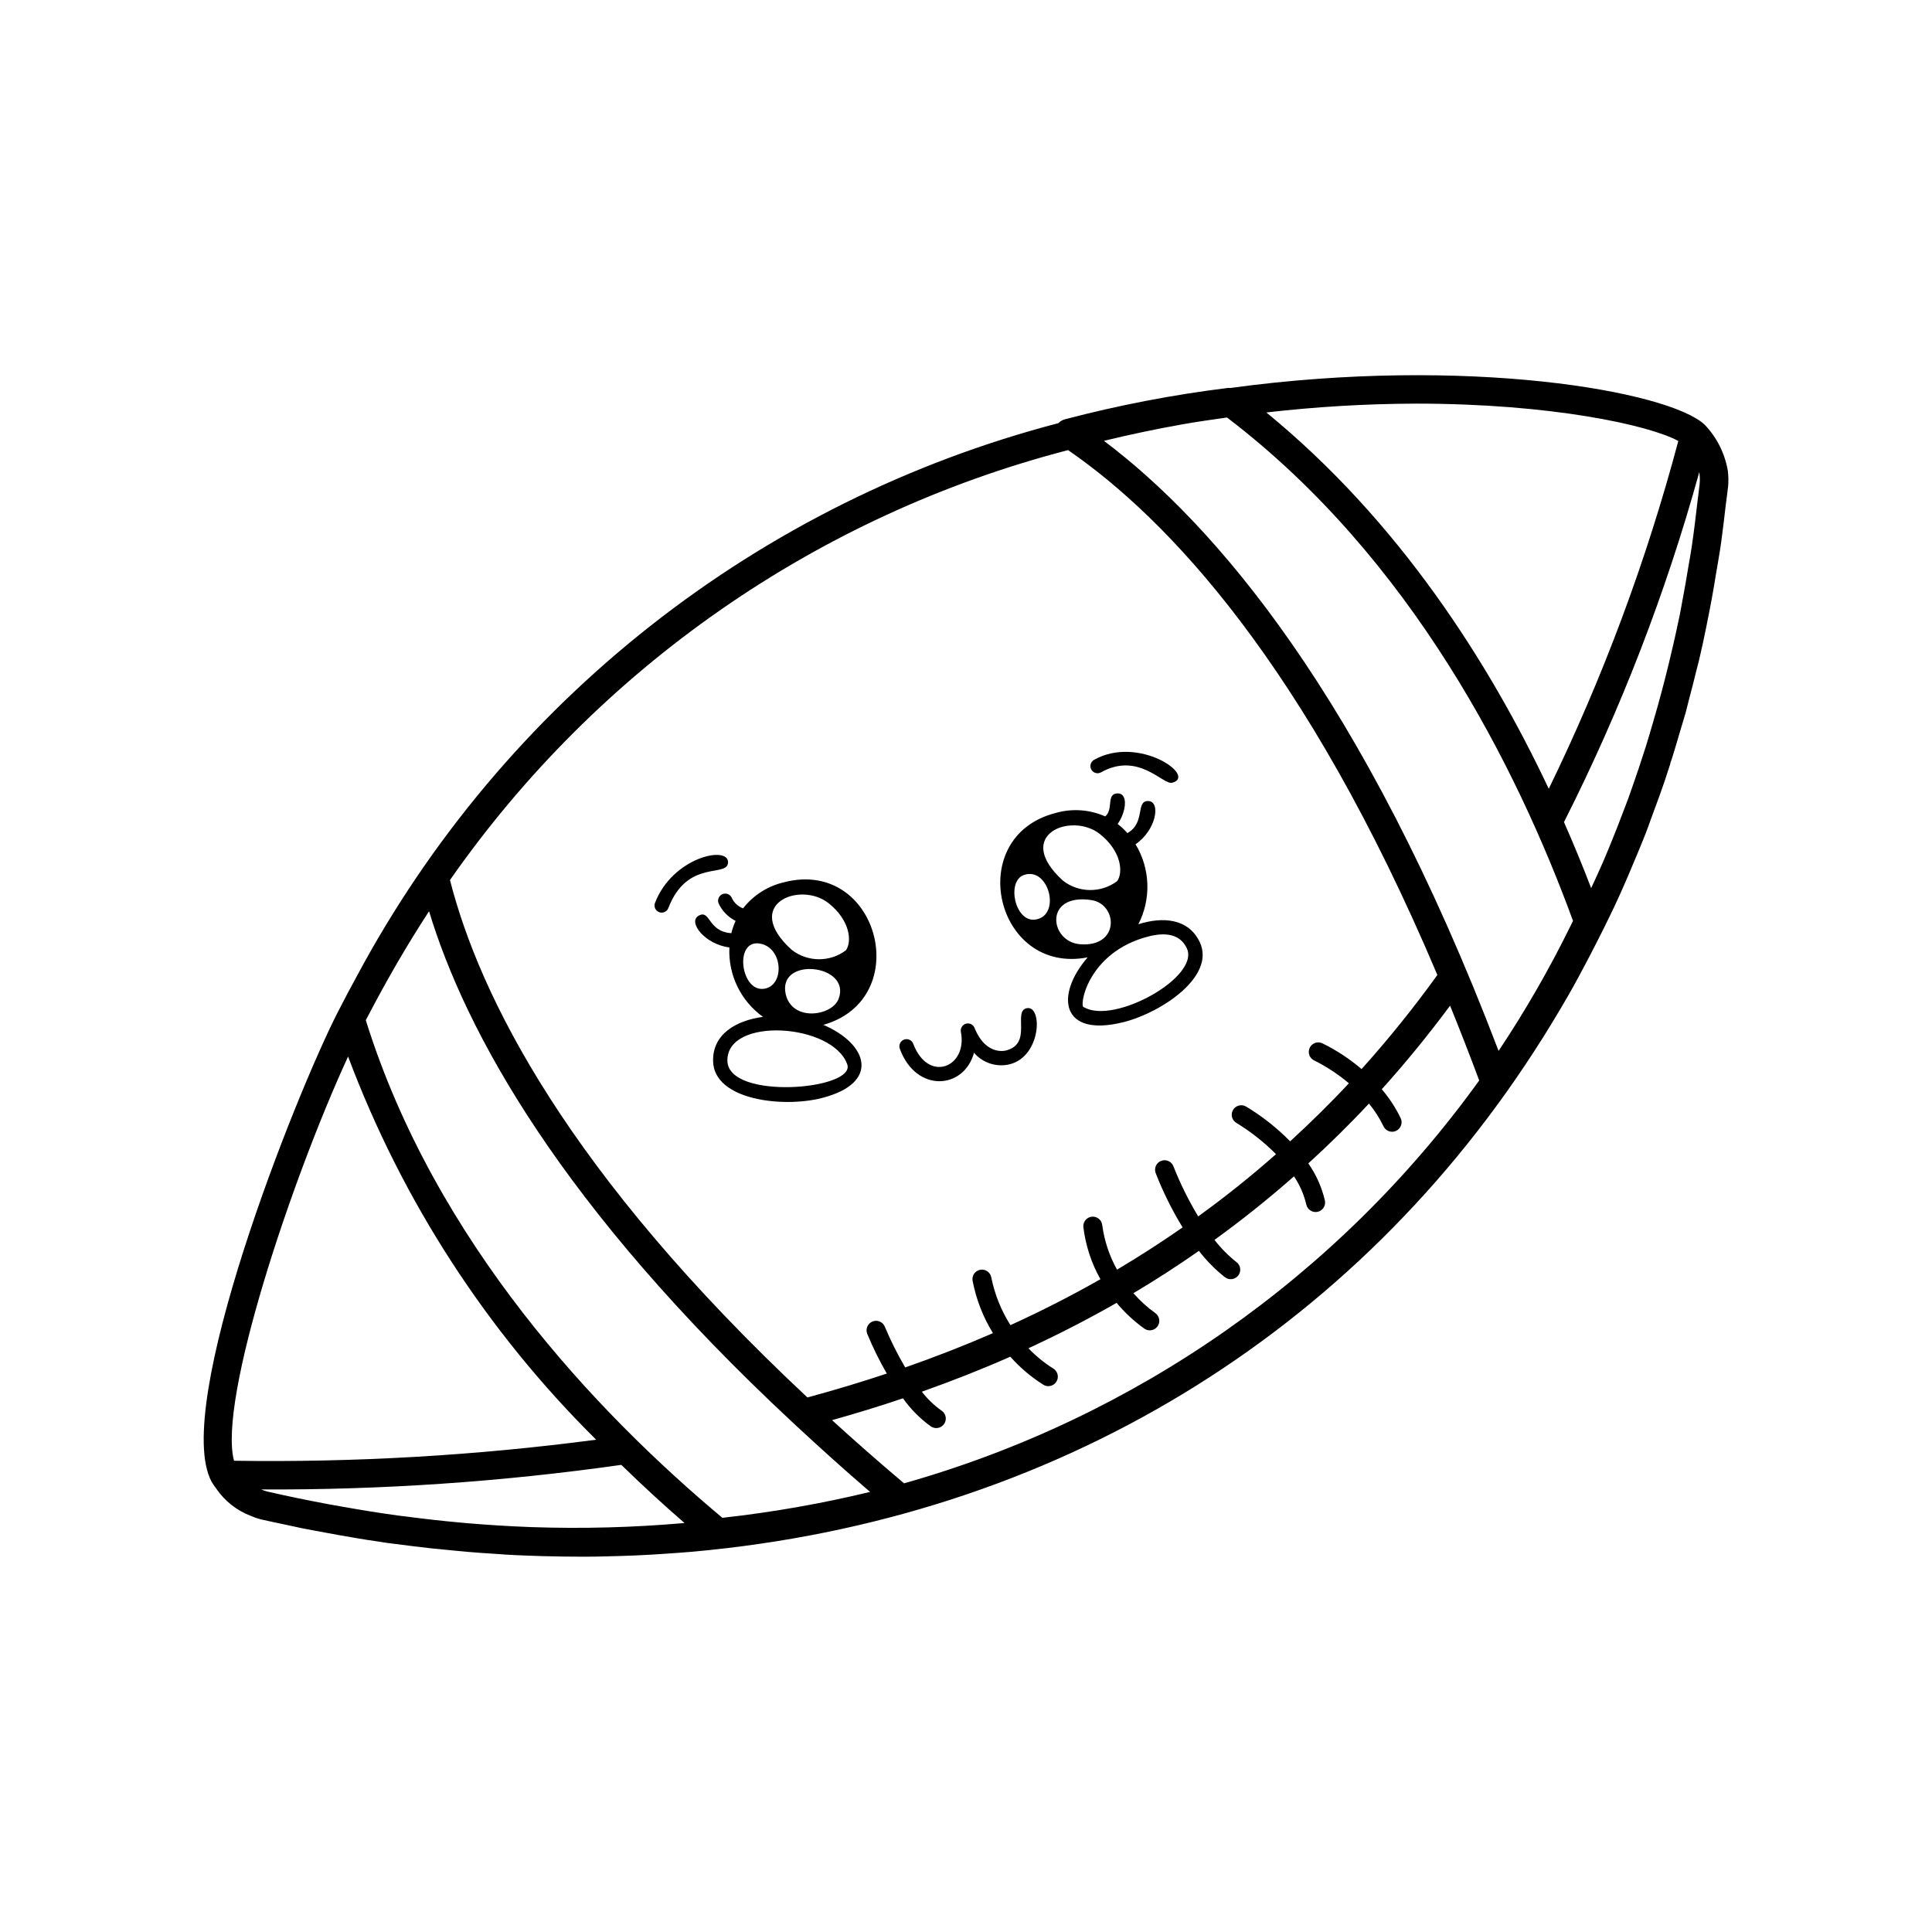 <?xml version="1.0" encoding="UTF-8"?>
<!-- Uploaded to: SVG Repo, www.svgrepo.com, Generator: SVG Repo Mixer Tools -->
<svg fill="#000000" width="800px" height="800px" version="1.1" viewBox="144 144 512 512" xmlns="http://www.w3.org/2000/svg">
 <g>
  <path d="m601.9 268.82c-0.773-4.633-2.93-8.926-6.184-12.309-9.59-8.902-63.031-18.27-125.7-9.688-0.152-0.02-0.309-0.031-0.465-0.031-14.625 1.801-29.113 4.586-43.367 8.336-0.648 0.18-1.234 0.527-1.703 1.012-39.352 10.281-76.156 28.574-108.11 53.73-31.957 25.156-58.379 56.637-77.613 92.473-1.727 3.129-3.402 6.289-5.031 9.488-0.074 0.145-0.152 0.277-0.223 0.422-11.379 22.312-43.992 104.61-33.453 124.37v-0.004c0.391 0.676 0.824 1.324 1.297 1.938 2.223 3.231 5.363 5.715 9.02 7.129 0.859 0.375 1.742 0.688 2.644 0.934 2.438 0.57 4.84 1.051 7.262 1.566 1.238 0.262 2.477 0.551 3.711 0.801 2.106 0.426 4.16 0.797 6.234 1.176 2.262 0.422 4.519 0.828 6.777 1.203 0.43 0.07 0.883 0.164 1.309 0.234 1.895 0.336 3.797 0.609 5.688 0.887 0.371 0.055 0.746 0.121 1.121 0.176 0.258 0.039 0.523 0.086 0.781 0.121l1.031 0.148c2.25 0.305 4.519 0.59 6.84 0.867 1.254 0.152 2.508 0.297 3.762 0.438 0.348 0.039 0.66 0.078 1.016 0.117 0.73 0.078 1.441 0.133 2.168 0.207 2.258 0.23 4.516 0.461 6.766 0.652 0.188 0.016 0.379 0.039 0.566 0.055 2.426 0.219 4.852 0.367 7.281 0.523 0.402 0.023 0.809 0.062 1.211 0.086 0.48 0.031 0.965 0.074 1.445 0.105 3.312 0.203 6.574 0.305 9.852 0.41 3.812 0.102 7.574 0.152 11.34 0.152 1.898 0 3.844-0.051 5.723-0.098 5.481-0.113 10.422-0.336 15.055-0.664 2.539-0.152 5.027-0.355 7.57-0.562 95.605-8.582 175.99-57.652 225.33-136.18 0.398-0.629 0.789-1.258 1.18-1.891 2.41-3.898 4.766-7.848 7.019-11.887 0.875-1.559 1.703-3.148 2.551-4.727 1.242-2.316 2.461-4.656 3.652-7.016 1.117-2.207 2.242-4.414 3.312-6.652 1.906-3.891 3.598-7.715 4.953-10.883 0.676-1.562 1.328-3.133 1.98-4.707 0.398-0.957 0.82-1.918 1.199-2.867 1.02-2.445 1.98-4.938 2.785-7.25 0.688-1.836 1.367-3.676 2.027-5.527 0.09-0.262 0.195-0.52 0.285-0.777 0.926-2.519 1.801-5.137 2.555-7.519 0.102-0.281 0.191-0.555 0.277-0.832h-0.004c0.02-0.199 0.066-0.398 0.141-0.582 0.195-0.5 0.363-1.008 0.508-1.52 0.738-2.34 1.422-4.707 2.113-7.074 0.371-1.273 0.785-2.519 1.137-3.809 0.039-0.102 0.07-0.207 0.105-0.309 0.34-1.211 0.609-2.445 0.934-3.66 0.695-2.602 1.363-5.219 2.004-7.852 0.23-0.949 0.504-1.883 0.723-2.836 0.676-2.844 1.285-5.688 1.859-8.527 0.332-1.602 0.641-3.215 0.953-4.828 0.273-1.441 0.57-2.906 0.797-4.289 0.332-1.719 0.59-3.516 0.887-5.266 0.34-2.035 0.719-4.047 1.027-6.094l0.34-2.297c0.453-3.281 0.832-6.621 1.223-9.953 0.176-1.523 0.422-3.019 0.578-4.551l0.008 0.004c0.137-1.414 0.113-2.836-0.059-4.246zm-9.559 19.996c-0.285 1.918-0.629 3.723-0.93 5.523-0.527 3.195-1.074 6.383-1.684 9.539-0.203 1.074-0.375 2.137-0.602 3.219-0.102 0.527-0.234 1.043-0.34 1.566-0.789 3.805-1.66 7.566-2.566 11.309-0.59 2.445-1.219 4.875-1.859 7.293-0.715 2.684-1.461 5.352-2.238 7.996-0.645 2.207-1.285 4.418-1.949 6.539-1.203 3.824-2.473 7.609-3.805 11.359-0.57 1.652-1.145 3.289-1.844 5.027-1.297 3.473-2.648 6.91-4.055 10.316-0.473 1.121-0.93 2.254-1.41 3.371-0.105 0.25-0.234 0.547-0.348 0.809-0.969 2.25-2.016 4.453-3.035 6.676-2.16-5.625-4.551-11.477-7.203-17.488h-0.004c14.988-29.66 27-60.734 35.859-92.762 0.172 1.055 0.199 2.129 0.09 3.195-0.16 1.531-0.383 3.039-0.559 4.559-0.465 4.004-0.934 8.004-1.523 11.953zm-307.81 259.87c-5.473-0.203-10.969-0.539-16.496-1.008-0.422-0.035-0.848-0.074-1.27-0.113-5.051-0.441-10.129-1.016-15.219-1.68-0.695-0.09-1.379-0.164-2.074-0.254-4.887-0.664-9.793-1.469-14.711-2.34-1.258-0.219-2.512-0.438-3.781-0.672-5.402-1.012-10.816-2.113-16.246-3.371h0.004c-0.516-0.141-1.02-0.316-1.512-0.527 31.926 0.152 63.82-2.027 95.43-6.516 5.691 5.539 11.32 10.711 16.754 15.414v-0.004c-13.461 1.184-26.98 1.547-40.484 1.086zm-42.848-135.73c2.125-4.078 4.328-8.102 6.609-12.07 0.395-0.688 0.785-1.379 1.184-2.062 2.652-4.531 5.387-8.992 8.227-13.332 9.617 31.719 34.762 78.168 96.668 135.76 0.121 0.133 0.25 0.254 0.391 0.363 6.266 5.82 12.777 11.711 19.816 17.754v0.004c-12.887 3.113-25.961 5.406-39.141 6.863-33.301-27.848-76.105-72.98-94.5-131.88 0.246-0.473 0.5-0.93 0.746-1.398zm149.05 109.08c0.41 0.27 0.895 0.414 1.387 0.418 1.113 0 2.094-0.73 2.414-1.793 0.324-1.066-0.09-2.215-1.016-2.828-1.98-1.402-3.738-3.094-5.219-5.016 8.039-2.856 15.871-5.93 23.445-9.281 2.547 2.875 5.484 5.371 8.734 7.418 0.398 0.254 0.863 0.391 1.336 0.391 1.125 0 2.109-0.742 2.422-1.82s-0.129-2.234-1.078-2.832c-2.414-1.52-4.637-3.328-6.617-5.387 8.055-3.723 15.844-7.734 23.375-12.035v0.004c2.141 2.57 4.602 4.856 7.32 6.809 1.129 0.809 2.703 0.551 3.516-0.578 0.809-1.133 0.551-2.707-0.578-3.516-2.133-1.531-4.082-3.305-5.809-5.285 5.957-3.543 11.742-7.281 17.359-11.215l0.004 0.004c2 2.606 4.32 4.953 6.898 6.988 1.105 0.848 2.688 0.633 3.531-0.473 0.848-1.105 0.637-2.688-0.473-3.531-2.176-1.723-4.133-3.703-5.836-5.894 7.301-5.285 14.324-10.898 21.074-16.84 1.527 2.281 2.633 4.812 3.262 7.481 0.301 1.355 1.641 2.215 2.996 1.918 1.359-0.293 2.219-1.633 1.93-2.988-0.824-3.527-2.316-6.867-4.391-9.836 5.535-5.066 10.91-10.332 16.07-15.867 1.52 1.852 2.812 3.875 3.852 6.031 0.418 0.879 1.305 1.438 2.277 1.438 0.371 0 0.742-0.082 1.078-0.246 0.602-0.285 1.07-0.801 1.293-1.43 0.223-0.629 0.188-1.32-0.098-1.926-1.332-2.758-3.016-5.328-5.008-7.656 6.316-7.016 12.348-14.398 18.098-22.152 2.59 6.359 5.164 12.969 7.723 19.828h-0.004c-37.289 51.781-91.016 89.41-152.42 106.76-6.719-5.684-13.082-11.262-19.09-16.742 6.394-1.801 12.684-3.711 18.809-5.789v0.004c2.043 2.883 4.555 5.41 7.434 7.469zm66.539-265.57c4.031-0.715 7.961-1.266 11.895-1.828 48.957 37.293 76.812 92.707 91.699 133.41-0.168 0.344-0.363 0.734-0.59 1.188-5.637 11.496-12.031 22.613-19.137 33.266-35.863-94.156-75.363-139.68-104.59-161.68 7.102-1.719 14.031-3.164 20.715-4.352zm131.5 4.398v-0.004c-8.457 31.758-19.953 62.625-34.332 92.176-15.941-33.777-39.871-71.137-74.852-99.73 13.168-1.52 26.406-2.301 39.66-2.344 35.723 0 61.703 5.648 69.523 9.898zm-161.73 2.414c26.375 18.156 63.102 56.832 97.875 139.1v-0.004c-6.242 8.668-12.945 16.992-20.086 24.938-3.172-2.703-6.672-5-10.414-6.836-0.609-0.285-1.305-0.312-1.934-0.078-0.629 0.23-1.141 0.707-1.418 1.316-0.277 0.609-0.301 1.309-0.066 1.934 0.238 0.629 0.715 1.137 1.328 1.41 3.273 1.637 6.344 3.66 9.141 6.023-4.996 5.367-10.207 10.465-15.566 15.383v-0.004c-3.496-3.562-7.43-6.664-11.711-9.23-1.211-0.688-2.75-0.266-3.438 0.945s-0.266 2.746 0.945 3.434c3.805 2.324 7.316 5.094 10.461 8.254-6.598 5.832-13.469 11.328-20.621 16.496-2.551-4.223-4.742-8.656-6.555-13.246-0.484-1.305-1.934-1.969-3.238-1.484-1.301 0.484-1.969 1.934-1.484 3.238 1.949 5.004 4.34 9.824 7.144 14.406-5.625 3.922-11.418 7.656-17.379 11.195-2.023-3.633-3.352-7.613-3.91-11.738-0.113-1.379-1.32-2.406-2.699-2.301-1.383 0.105-2.418 1.305-2.32 2.684 0.578 4.887 2.117 9.605 4.531 13.891-7.672 4.363-15.621 8.418-23.848 12.172-2.441-3.852-4.156-8.113-5.062-12.582-0.211-1.371-1.492-2.312-2.863-2.109s-2.32 1.48-2.121 2.852c0.941 4.941 2.773 9.672 5.406 13.957-7.516 3.277-15.266 6.305-23.246 9.09-2.039-3.469-3.844-7.07-5.394-10.777-0.52-1.289-1.98-1.914-3.269-1.398-1.289 0.516-1.918 1.977-1.41 3.266 1.5 3.621 3.234 7.141 5.191 10.535-6.848 2.277-13.859 4.387-21.035 6.332-63.801-59.707-86.941-106.64-94.727-137.12 39.285-56.281 97.367-96.684 163.79-113.94zm-190.8 160.71v-0.004c14.328 38.199 36.758 72.844 65.746 101.55-31.812 4.195-63.887 6.059-95.973 5.578-4.269-16.133 15.195-74.445 30.23-107.13z"/>
  <path d="m432.24 397.71c-8.676 10-7.188 21.422 9.633 17.133 9.977-2.547 24.367-12.141 20.066-21.184-2.969-6.242-9.73-6.801-16.266-4.723h0.004c3.445-6.719 3.164-14.742-0.75-21.199 5.512-3.723 6.801-11.441 3.32-11.457-3.363-0.008-0.609 5.75-5.473 8.504h0.004c-0.785-0.891-1.656-1.703-2.598-2.426 2.141-2.894 3.019-8.172-0.047-8.098-3.047 0.082-0.973 4.285-3.246 6.098v-0.004c-4.129-1.836-8.77-2.156-13.113-0.91-24.531 6.254-16.039 43.02 8.465 38.266zm-2.043-3.484c-8.125-0.668-9.637-13.676 3.129-11.68 6.922 1.16 7.484 12.539-3.129 11.684zm28.316 1.059c3.606 7.59-19.195 20.289-27.207 15.656-1.504 0.383 0.594-14.574 17.105-18.785 4.227-1.078 8.25-0.77 10.105 3.129zm-23.07-30.285c5.832 4.602 6.227 10.293 4.617 12.504h0.004c-4.273 3.203-10.164 3.152-14.379-0.129-13.324-12.145 2.238-18.289 9.762-12.375zm-20.102 10.883c6.598-2.336 10.027 10.824 3.012 11.816-5.398 0.758-7.68-10.195-3.012-11.816z"/>
  <path d="m334.5 383.55c0.949 1.945 2.508 3.523 4.441 4.496-0.48 1.047-0.855 2.137-1.129 3.258-6.309-0.422-5.519-6.363-8.648-4.644-3.016 1.66 1.672 7.637 8.133 8.418-0.348 7.246 3 14.172 8.895 18.398-7.121 0.973-13.379 4.555-13.215 11.758 0.242 10.332 18.477 12.391 28.797 9.762 15.543-3.965 12.34-14.277 0.43-19.398 24.324-6.91 14.629-44.18-10.316-37.816h0.004c-4.348 0.98-8.223 3.43-10.973 6.938-1.375-0.504-2.477-1.555-3.047-2.902-0.484-0.918-1.621-1.277-2.543-0.801-0.926 0.477-1.293 1.605-0.828 2.535zm34.023 42.504c2.394 6.758-31.508 9.629-31.754-0.906-0.273-11.801 27.895-9.969 31.754 0.906zm-2.285-17.348c-1.727 4.57-12.281 6.144-14.008-1.203-2.309-10.152 17.504-7.992 14.008 1.203zm-2.672-25.367c5.812 4.606 6.227 10.293 4.598 12.508-4.269 3.203-10.156 3.144-14.363-0.137-13.32-12.078 2.195-18.324 9.762-12.371zm-17.461 10.891c5.457 1.664 5.719 11.047 0.352 11.809-6.41 0.902-8.078-14.121-0.352-11.809z"/>
  <path d="m402.12 422.99c2.336 2.727 6.008 3.906 9.492 3.047 8.387-2.148 8.711-15.633 4.523-14.859-3.824 0.723 1.57 9.379-5.469 11.188 0.438-0.113-5.219 1.938-8.398-5.953l0.004-0.004c-0.363-0.906-1.359-1.391-2.301-1.113-0.938 0.277-1.512 1.223-1.324 2.184 1.816 9.355-8.637 13.664-12.633 3.129h0.004c-0.367-0.973-1.453-1.469-2.43-1.109-0.977 0.359-1.48 1.438-1.133 2.418 4.32 11.801 17.027 10.812 19.664 1.074z"/>
  <path d="m435.78 348.68c9.945-5.566 16.402 3.383 18.852 2.758 6.766-1.727-8.891-12.719-20.688-6.078h0.004c-0.914 0.508-1.246 1.66-0.742 2.578 0.508 0.914 1.66 1.25 2.574 0.742z"/>
  <path d="m321.11 384.66c5.086-13.23 15.809-7.891 15.832-12.18 0.02-4.453-14.715-1.301-19.371 10.82h-0.004c-0.359 0.973 0.133 2.055 1.102 2.43 0.969 0.371 2.059-0.105 2.441-1.07z"/>
 </g>
</svg>